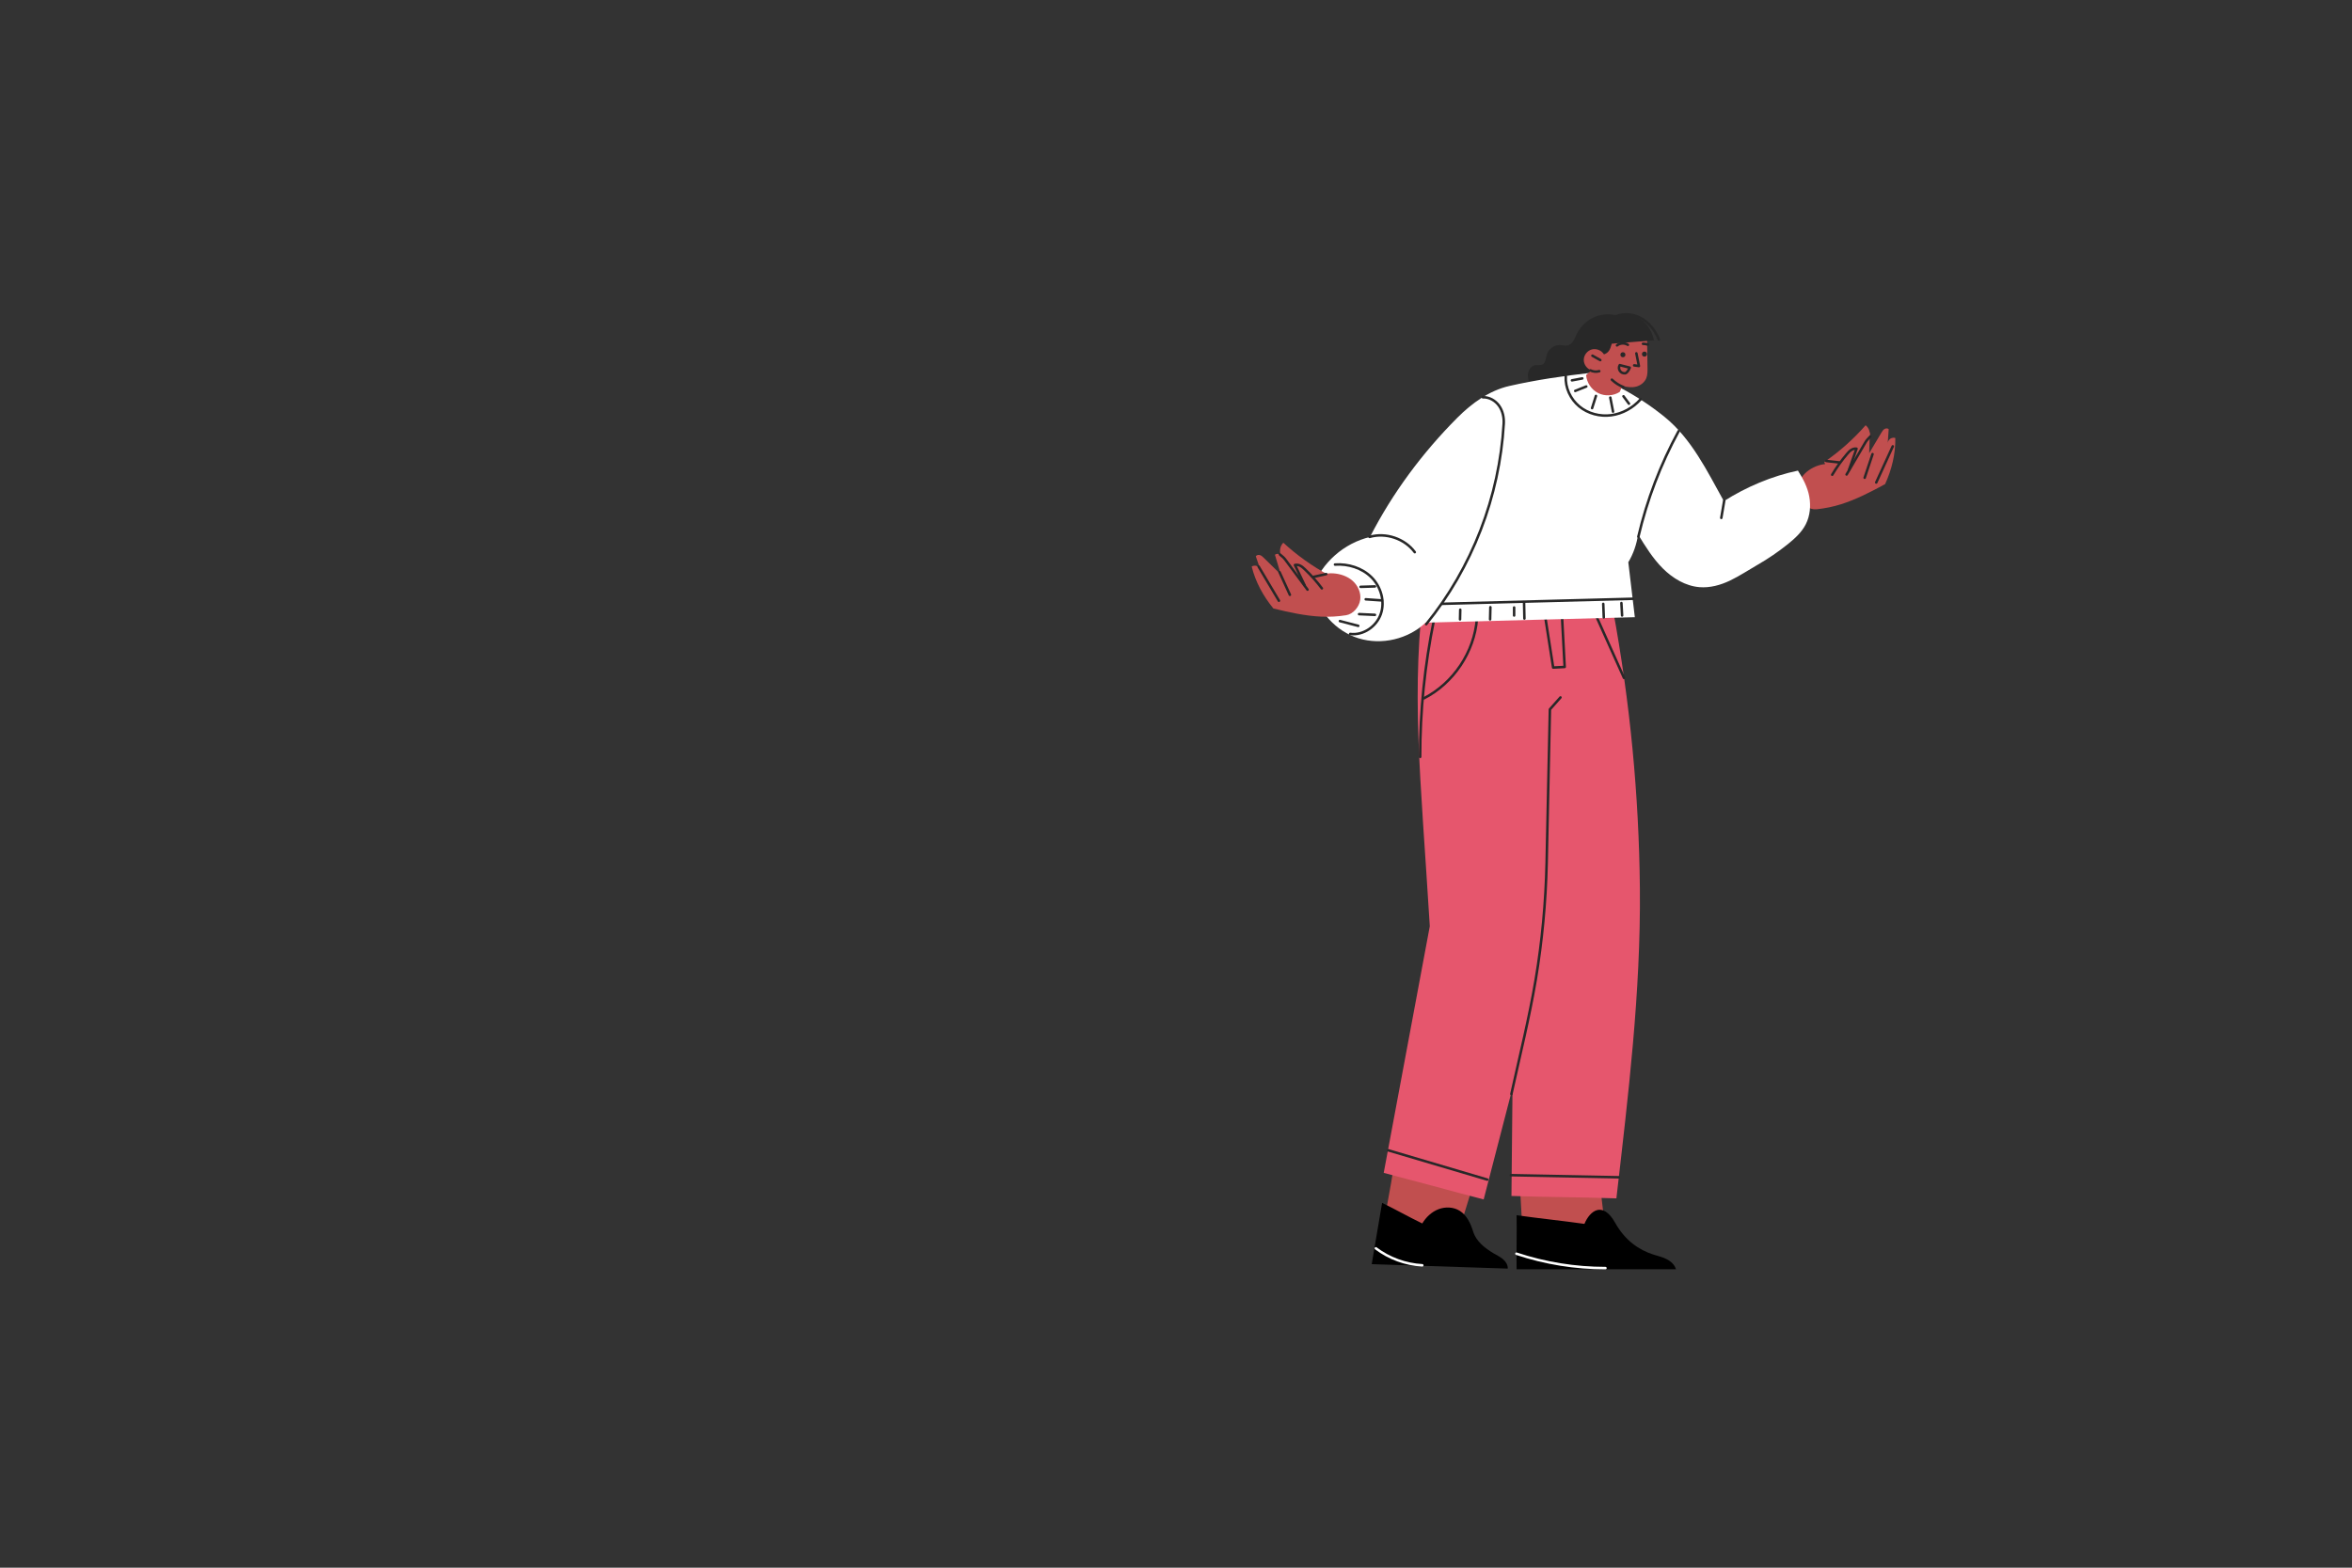 <?xml version="1.0" encoding="UTF-8"?> <svg xmlns="http://www.w3.org/2000/svg" id="OBJECTS" viewBox="0 0 750 500"><rect x="0" y="0" width="750" height="500" fill="#333333" stroke="none"/><defs><style> .cls-1 { fill: #c14f4f; } .cls-2 { fill: #fff; } .cls-3 { stroke: #282828; } .cls-3, .cls-4 { fill: none; stroke-linecap: round; stroke-linejoin: round; stroke-width: .8px; } .cls-5 { fill: #282828; } .cls-4 { stroke: #fff; } .cls-6 { fill: #e6566d; } </style></defs><g><path class="cls-1" d="m464.25,395.77c1.55-5.05,3.11-10.1,4.66-15.15-8.17-3.14-16.09-6.65-24.26-9.79-1.3,8.66-3.02,16.49-4.32,25.15l23.92-.21Z"></path><g><path d="m480.79,404.62c.07-1.16-.63-2.25-1.52-3.01-.89-.76-1.96-1.26-2.96-1.85-2.8-1.67-5.57-3.8-6.54-6.92-.81-2.59-2.01-5.25-4.32-6.68-1.99-1.23-4.57-1.33-6.75-.49s-3.97,2.54-5.17,4.54c-4.43-2.14-8.38-4.41-12.81-6.56-1.08,6.59-2.23,12.95-3.31,19.54l43.38,1.42Z"></path><path class="cls-4" d="m453.53,403.56c-5.32-.29-10.54-2.2-14.8-5.41"></path></g></g><g><path class="cls-1" d="m511.7,390.53c-.38-3.18-.76-6.36-1.13-9.54-8.64-.62-17.24-1.75-25.88-2.37.28,5.7.69,11.31.97,17.01l26.04-5.09Z"></path><g><path d="m534.42,404.83c-.4-1.49-1.67-2.6-3.05-3.28s-2.9-1-4.36-1.49c-4.25-1.42-8.69-4.21-11.97-10.06-3.96-7.05-8.04-3.88-9.8.35-7.18-1.03-14.45-1.74-21.63-2.77.11,5.88-.1,11.35,0,17.23l50.8.02Z"></path><path class="cls-4" d="m511.94,404.45c-9.62,0-19.25-1.55-28.38-4.59"></path></g></g><g><path class="cls-6" d="m514.35,194.52c5.42,29.3,8.29,59.08,8.57,88.88.31,33.12-3.71,65.9-7.49,98.81-11.13-.39-22.33-.39-33.46-.77.16-11.43.18-23.01.34-34.44-3.07,11.85-6.14,23.7-9.2,35.55-10.53-2.74-21.34-5.74-31.87-8.48,4.89-26.1,9.8-52.55,14.69-78.65-3-49.24-6.17-74.61-1.47-110.63l59.89,9.74Z"></path><g><path class="cls-3" d="m498.11,197.02c.28,5.23.55,10.47.83,15.7-1.26.03-2.4.16-3.67.19-.83-5.27-1.63-10.47-2.46-15.74"></path><path class="cls-3" d="m517.85,216.2c-2.93-6.53-5.87-13.07-8.8-19.6"></path><path class="cls-3" d="m470.96,197.36c-.83,10.58-7.46,20.52-16.9,25.36"></path><path class="cls-3" d="m457.26,197.73c-2.95,14.36-4.43,29.02-4.4,43.67"></path><path class="cls-3" d="m497.6,222.44c-1.12,1.27-2.25,2.53-3.37,3.8-.37,16.43-.67,32.61-1.04,49.04-.28,12.46-1.43,24.9-3.49,37.19-2.06,12.27-5.08,24.3-7.75,36.45"></path><path class="cls-3" d="m474.26,376.22c-10.52-3.11-21.04-6.22-31.57-9.34"></path><path class="cls-3" d="m516.21,375.48c-11.49-.22-22.98-.45-34.47-.67"></path></g></g><path class="cls-5" d="m488.61,123.95c-.69-1.31-1.4-2.68-1.41-4.16-.02-1.48.9-3.08,2.36-3.32.75-.12,1.57.12,2.26-.21,1.1-.54,1.09-2.07,1.45-3.24.55-1.78,2.4-3.07,4.26-2.96.73.04,1.46.27,2.17.15.86-.15,1.56-.79,2.03-1.52s.77-1.56,1.16-2.34c1.23-2.47,3.43-4.45,6.02-5.42,2.59-.97,5.55-.91,8.1.15.86,4.01.09,8.38-1.66,12.09s-4.73,6.82-8.37,8.71c-5.68,2.95-12.01,2.69-18.38,2.07Z"></path><g><path class="cls-1" d="m593.83,148.49c-.3-1.52.17-3.09.76-4.52.6-1.43,1.33-2.83,1.58-4.36.26-1.53-.06-3-1.26-3.98-3.89,4.44-8.33,8.39-13.19,11.74.9,2.55,2.76,4.83,5.46,5,2.7.17,5.43-1.46,6.64-3.88Z"></path><path class="cls-1" d="m586.42,147.98c.72-1.25,1.43-2.51,2.15-3.76.25-.44.52-.9.93-1.19s1.03-.36,1.41-.03c-.46,2.28-.92,4.51-1.39,6.79,1.39-3.32,2.78-6.64,4.18-9.96.23-.55.47-1.11.91-1.52s1.12-.61,1.64-.32c-.06,2.23-.15,4.31-.21,6.55,1.25-2.14,2.61-4.35,3.86-6.49.26-.44.53-.89.95-1.18s1.04-.34,1.41,0c-.11,1.53-.21,3.06-.32,4.59.01-.58.31-1.15.78-1.49s1.1-.45,1.65-.29c.11,5.04-1.16,10.13-3.25,14.72-4.47,2.44-9.19,4.89-14.05,6.42-2.54.8-5.17,1.34-7.82,1.61-2.25.23-4.7-1.47-5.59-3.55-.89-2.08-.5-4.59.75-6.48,1.24-1.89,3.24-3.21,5.39-3.93s4.35-.54,6.61-.49Z"></path><g><path class="cls-3" d="m584.25,151.41c1.39-2.32,2.96-4.53,4.71-6.59.39-.47.8-.93,1.31-1.27s1.13-.55,1.73-.44c-.79,2.21-1.59,4.53-2.38,6.74"></path><path class="cls-3" d="m588.84,151.33c2.02-3.45,4.04-6.89,6.06-10.34.44-.75.91-1.1,1.49-1.76"></path><path class="cls-3" d="m597.11,144.84c-.84,2.51-1.67,5.02-2.51,7.53"></path><path class="cls-3" d="m603.56,142.36c-1.76,3.84-3.51,7.68-5.27,11.52"></path><path class="cls-3" d="m582.38,147.03l4.13.46"></path></g></g><g><path class="cls-2" d="m454.58,198.59c-5.55,5.27-14,7.25-21.31,5.01s-13.06-8.67-14.69-16.14c2.92-8.03,9.97-14.2,18.28-16.2,7.17-14.01,16.75-26.89,27.87-38.04,4.58-4.6,10.18-8.66,16.51-10.1,8.68-1.98,17.46-3.24,26.3-4.24.7,1.74,2.03,3.21,3.69,4.09s3.55,1.07,5.39.67c5.05,2.64,9.83,5.79,14.25,9.39,8.53,6.94,13.49,17.19,18.83,26.81,7.17-4.55,15.31-8,23.62-9.74,1.62,2.54,3.08,5.29,3.61,8.25.54,2.96.27,6.12-1.08,8.81-1.3,2.59-3.52,4.6-5.78,6.42-3.01,2.41-6.21,4.6-9.56,6.52-2.91,1.68-5.82,3.62-8.85,5.07-3.03,1.45-6.38,2.37-9.72,2.1-4.46-.36-8.54-2.82-11.71-5.98-3.17-3.16-5.54-7.01-7.88-10.83-.46,3.09-1.5,6.19-3.12,8.86.67,5.85,1.4,11.68,2.08,17.53l-66.73,1.74Z"></path><g><path class="cls-3" d="m523.16,127.35c-2.41,2.71-5.77,4.61-9.37,5.09-3.6.48-7.41-.51-10.21-2.83-2.8-2.32-4.5-5.96-4.29-9.59"></path><path class="cls-3" d="m519.44,128.75c-.58-.79-1.17-1.58-1.75-2.36"></path><path class="cls-3" d="m513.49,126.81c.29,1.49.58,2.98.87,4.47"></path><path class="cls-3" d="m508.91,126.28c-.41,1.29-.82,2.59-1.23,3.88"></path><path class="cls-3" d="m505.83,123.27c-1.18.47-2.35.94-3.53,1.41"></path><path class="cls-3" d="m504.56,120.69c-1.1.21-2.2.41-3.3.62"></path></g><g><path class="cls-3" d="m522.44,171.16c2.75-11.72,7.08-23.08,12.84-33.65"></path><path class="cls-3" d="m549.82,159.65c-.31,1.84-.63,3.69-.94,5.53"></path></g><path class="cls-3" d="m472.84,126.71c2.02-.1,3.99,1.04,5.17,2.69s1.61,3.75,1.49,5.77c-1.35,23.23-10.05,45.85-24.72,63.91"></path><path class="cls-3" d="m436.73,171.24c5.19-1.49,11.19.54,14.41,4.87"></path><g><path class="cls-3" d="m425.7,180.06c4.22-.29,8.62,1.07,11.62,4.05,3,2.98,4.37,7.65,3.01,11.66-1.35,4.01-5.6,6.97-9.79,6.42"></path><path class="cls-3" d="m438.44,187.03c-1.53.05-3.06.09-4.59.14"></path><path class="cls-3" d="m440.68,191.5c-1.73-.12-3.45-.24-5.18-.36"></path><path class="cls-3" d="m438.44,196.1c-1.69-.08-3.37-.16-5.06-.23"></path><path class="cls-3" d="m433.12,199.61c-1.95-.51-3.9-1.01-5.85-1.52"></path></g><g><path class="cls-3" d="m520.67,190.97c-20.23.54-40.47,1.08-60.7,1.61"></path><path class="cls-3" d="m517.03,192.34c.07,1.32.14,2.65.22,3.97"></path><path class="cls-3" d="m511.24,192.6c.06,1.44.12,2.88.17,4.32"></path><path class="cls-3" d="m485.99,192.07l.11,5.21"></path><path class="cls-3" d="m482.82,193.75v2.56"></path><path class="cls-3" d="m475.25,193.66c-.03,1.29-.06,2.59-.09,3.88"></path><path class="cls-3" d="m465.64,194.46c-.02,1.03-.05,2.06-.07,3.09"></path></g></g><g><path class="cls-1" d="m411.67,185.77c.14-1.54-.5-3.05-1.24-4.41-.75-1.36-1.62-2.67-2.04-4.17-.42-1.49-.26-2.99.83-4.1,4.34,4,9.18,7.46,14.37,10.27-.62,2.63-2.23,5.1-4.9,5.55-2.67.46-5.55-.87-7.01-3.15Z"></path><path class="cls-1" d="m418.62,184.11c-1.02-1.03-2.03-2.06-3.05-3.09-.36-.36-.73-.73-1.21-.91s-1.09-.09-1.37.33c1.03,2.08,2.05,4.12,3.08,6.2-2.2-2.85-4.39-5.7-6.59-8.55-.36-.47-.74-.96-1.27-1.24s-1.24-.3-1.66.11c.63,2.14,1.25,4.13,1.88,6.27-1.76-1.75-3.64-3.53-5.4-5.28-.36-.36-.74-.73-1.22-.89s-1.1-.06-1.36.37c.5,1.45.99,2.9,1.49,4.35-.16-.56-.59-1.03-1.13-1.24s-1.18-.16-1.67.14c1.19,4.9,3.72,9.5,6.92,13.39,4.95,1.21,10.14,2.37,15.22,2.6,2.66.12,5.34-.03,7.97-.45,2.24-.36,4.16-2.63,4.49-4.87s-.7-4.56-2.38-6.07c-1.69-1.51-3.95-2.27-6.22-2.42s-4.34.59-6.52,1.23Z"></path><g><path class="cls-3" d="m421.51,187.65c-1.63-2.16-3.43-4.18-5.38-6.05-.44-.42-.9-.84-1.43-1.13s-1.18-.42-1.77-.26c1.02,2.11,2.06,4.34,3.08,6.45"></path><path class="cls-3" d="m416.94,188.06c-2.38-3.21-4.75-6.42-7.13-9.63-.52-.7-1.02-1-1.67-1.59"></path><path class="cls-3" d="m408.02,182.49c1.1,2.41,2.2,4.81,3.3,7.22"></path><path class="cls-3" d="m401.35,180.71c2.16,3.63,4.31,7.26,6.47,10.89"></path><path class="cls-3" d="m422.9,183.1c-1.35.3-2.7.6-4.06.89"></path></g></g><g><g><path class="cls-1" d="m511.47,113.03c-.77-1.29-2.43-1.96-3.87-1.58-1.45.39-2.55,1.8-2.57,3.3-.02,1.5,1.04,2.94,2.47,3.37-.58.52-1.14.97-1.72,1.49.17,2.39,1.69,4.67,3.83,5.75,2.14,1.08,4.85.94,6.87-.35.26-.67.65-1.3.9-1.97,1.34.47,3.09.63,4.46.24,1.37-.39,2.6-1.36,3.13-2.68.4-.99.39-2.09.38-3.16-.04-2.94-.08-5.87-.12-8.81-.03-1.99-2.8-3.07-4.76-3.41s-3.97,0-5.91.46c-.1,1.5-.31,2.87-.71,4.31-.18.65-.4,1.29-.76,1.85-.36.56-.98.99-1.62,1.18Z"></path><g><circle class="cls-5" cx="524.38" cy="112.94" r=".8"></circle><circle class="cls-5" cx="517.51" cy="113.14" r=".8"></circle><path class="cls-3" d="m525.49,109.9c-.51-.16-1.04-.24-1.58-.25"></path><path class="cls-3" d="m519.09,109.98c-1.04-.67-2.5-.59-3.47.18"></path><path class="cls-3" d="m521.8,112.7l.81,4.04c-.5-.07-1.01-.14-1.51-.21"></path><path class="cls-3" d="m519.68,117.26c-1.06-.27-2.12-.54-3.18-.81-.34.56-.32,1.23.02,1.79s1.02.88,1.67.82,1.26-1.18,1.49-1.79Z"></path></g><g><path class="cls-3" d="m510.3,114.85l-2.51-1.4"></path><path class="cls-3" d="m509.97,118.38c-.93.28-1.96.18-2.83-.25"></path><path class="cls-3" d="m517.61,123.43c-1.34-.54-2.58-1.34-3.62-2.34"></path></g></g><g><path class="cls-3" d="m528.96,108.28c-1.13-2.88-3.15-5.48-5.89-6.91-2.74-1.43-6.23-1.55-8.88.05"></path><path class="cls-5" d="m510.85,109.85c5.53-.44,11.06-.87,16.59-1.31-.49-2.05-1.34-3.97-2.79-5.49-1.45-1.52-3.42-2.58-5.51-2.79-2.47-.25-5.03.74-6.69,2.58-1.66,1.84-2.09,4.57-1.59,7Z"></path></g></g></svg> 